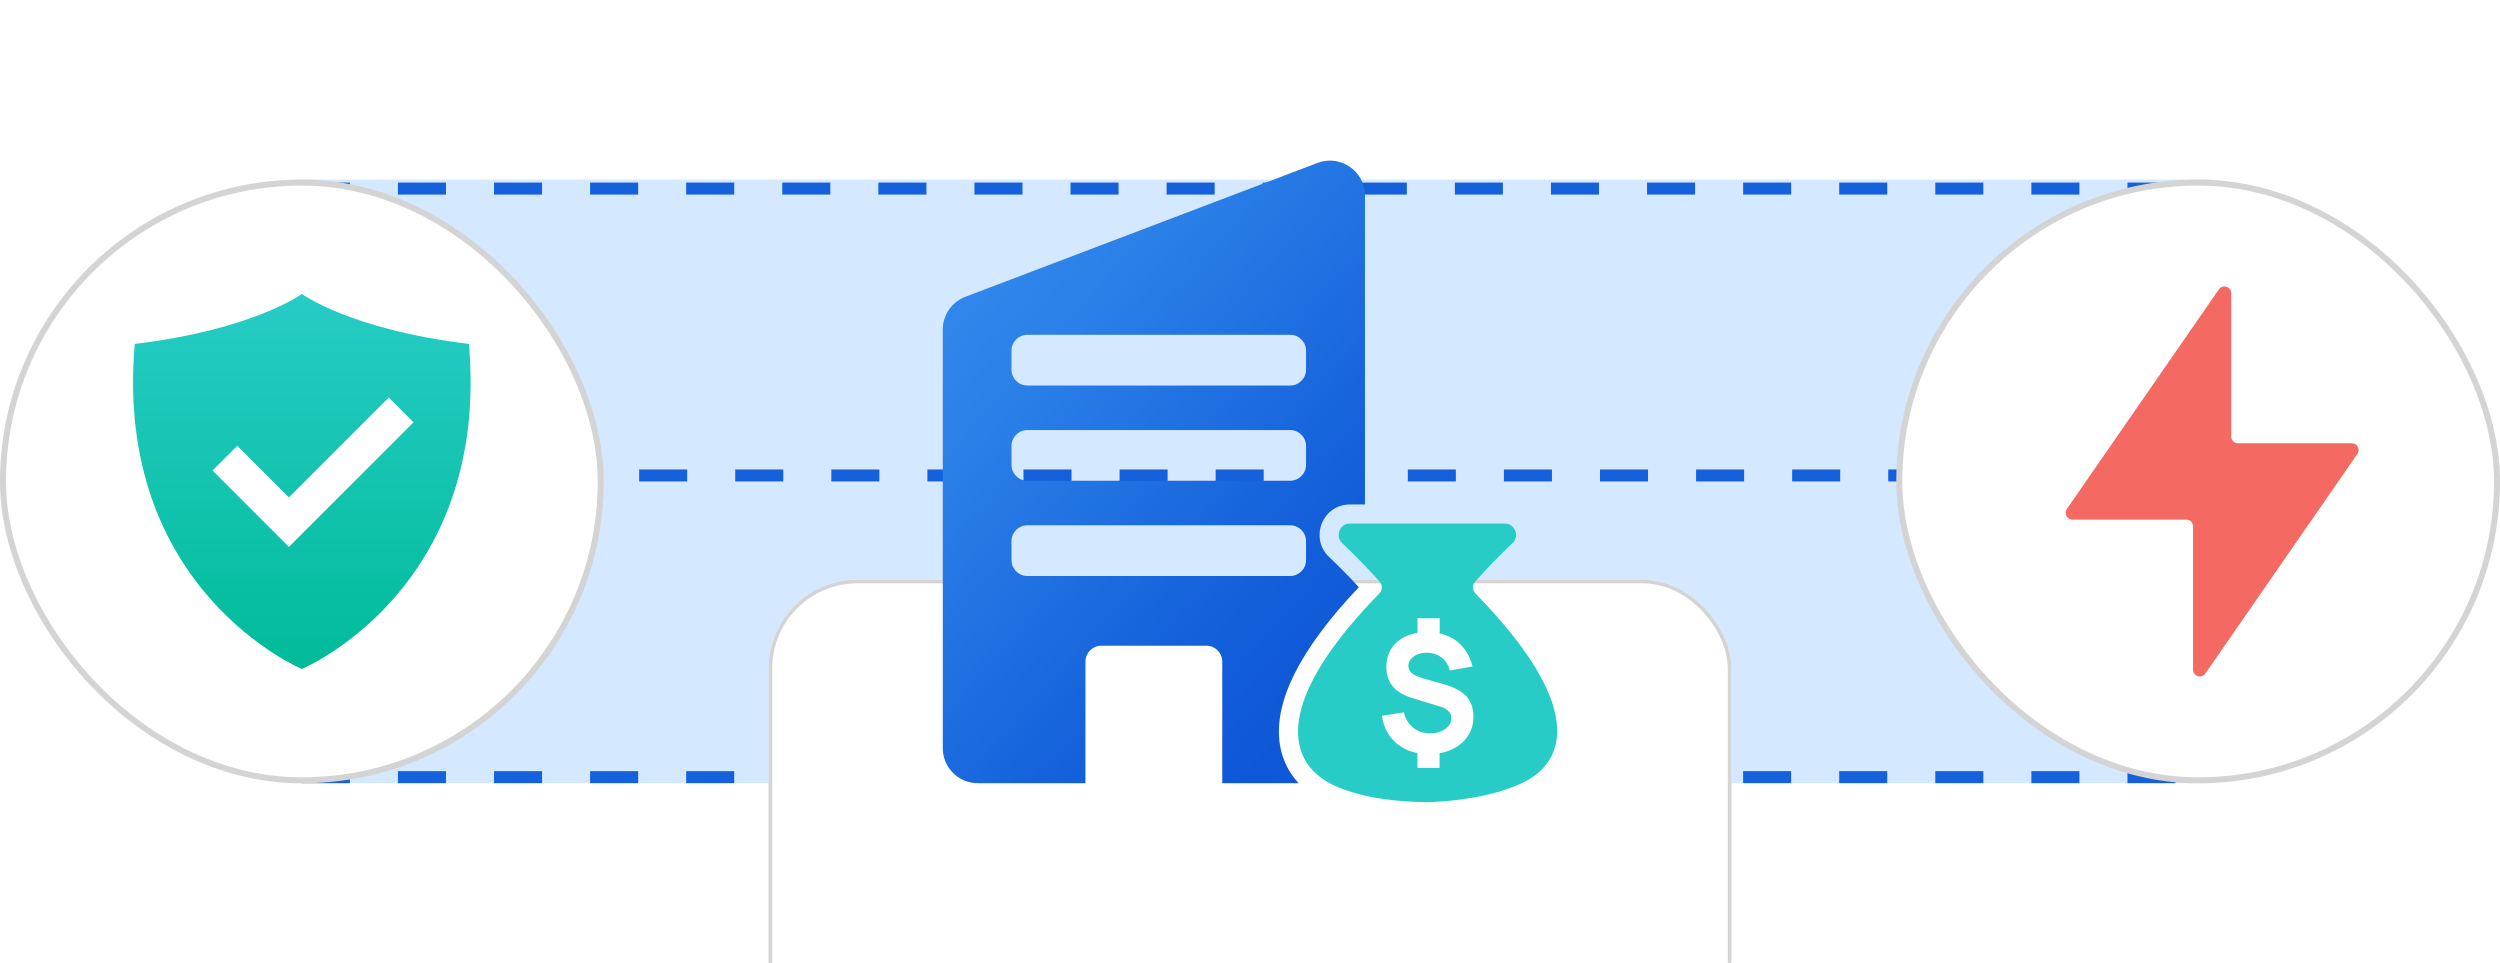 <svg fill="none" xmlns="http://www.w3.org/2000/svg" viewBox="36.85 91.83 416.3 160.35"> <rect x="86" y="121.733" width="319" height="100.51" fill="#D4E8FF"></rect> <line x1="79.28" y1="171" x2="410.72" y2="171.001" stroke="#1461DB" stroke-width="2" stroke-dasharray="8 8"></line> <line x1="87.114" y1="123.233" x2="405.212" y2="123.233" stroke="#1461DB" stroke-width="2" stroke-dasharray="8 8"></line> <line x1="87.114" y1="221.243" x2="405.212" y2="221.243" stroke="#1461DB" stroke-width="2" stroke-dasharray="8 8"></line> <g filter="url(#filter0_ddd_8952_2397)"> <rect x="164.828" y="91.828" width="160.345" height="160.345" rx="14.801" fill="white"></rect> <rect x="165.136" y="92.136" width="159.728" height="159.728" rx="14.493" stroke="#D4D4D4" stroke-width="0.617"></rect> </g> <path d="M261.589 175.836H264.143V124.4C264.143 120.327 260.053 117.51 256.242 118.958L197.598 141.251C195.339 142.11 193.843 144.282 193.843 146.701V216.419C193.843 219.634 196.453 222.243 199.667 222.243H217.6V201.995C217.6 200.539 218.785 199.354 220.249 199.354H237.729C239.193 199.354 240.378 200.539 240.378 201.995V222.243H253.092C251.5 220.525 250.45 218.448 250.029 216.125C248.748 209.036 253.147 200.125 263.124 189.608C261.27 187.587 259.441 185.789 258.152 184.563C256.648 183.131 256.179 180.951 256.958 179.002C257.722 177.077 259.544 175.836 261.589 175.836ZM254.333 185.097C254.333 186.56 253.147 187.746 251.683 187.746H207.933C206.469 187.746 205.284 186.56 205.284 185.097V181.946C205.284 180.482 206.469 179.297 207.933 179.297H251.683C253.147 179.297 254.333 180.482 254.333 181.946V185.097ZM254.333 169.232C254.333 170.696 253.147 171.882 251.683 171.882H207.933C206.469 171.882 205.284 170.696 205.284 169.232V166.09C205.284 164.626 206.469 163.44 207.933 163.44H251.683C253.147 163.44 254.333 164.626 254.333 166.09V169.232ZM254.333 153.376C254.333 154.84 253.147 156.025 251.683 156.025H207.933C206.469 156.025 205.284 154.84 205.284 153.376V150.225C205.284 148.761 206.469 147.576 207.933 147.576H251.683C253.147 147.576 254.333 148.761 254.333 150.225V153.376Z" fill="url(#paint0_linear_8952_2397)"></path> <path d="M282.537 190.65C282.02 190.125 281.972 189.274 282.457 188.725C284.566 186.33 286.825 184.063 288.727 182.257C289.92 181.119 289.124 179.019 287.477 179.019H261.589C259.942 179.019 259.146 181.119 260.339 182.257C261.509 183.37 262.822 184.651 264.142 186.036C264.97 186.903 265.797 187.802 266.609 188.725C267.094 189.282 267.046 190.125 266.537 190.65C265.694 191.517 264.89 192.361 264.142 193.188C249.153 209.594 251.516 218.608 258.263 222.244C258.486 222.363 258.709 222.474 258.939 222.586C263.975 224.949 270.698 225.362 274.008 225.394V225.426C274.159 225.418 274.334 225.41 274.517 225.402C274.716 225.41 274.899 225.418 275.066 225.426V225.386C278.392 225.291 285.234 224.607 290.27 222.244C297.876 218.679 300.7 209.228 282.537 190.65ZM281.248 214.439C280.627 215.37 279.752 216.094 278.63 216.619C278.002 216.913 277.318 217.128 276.57 217.255V219.706H272.878V217.231C272.21 217.104 271.581 216.905 270.993 216.627C269.887 216.102 268.988 215.362 268.296 214.415C267.603 213.46 267.158 212.33 266.967 211.026L270.627 210.453C270.873 211.519 271.382 212.37 272.162 212.999C272.95 213.635 273.881 213.945 274.971 213.945C275.989 213.945 276.84 213.707 277.509 213.229C278.185 212.752 278.527 212.155 278.527 211.455C278.527 210.978 278.376 210.58 278.081 210.278C277.795 209.959 277.334 209.705 276.713 209.506L271.884 208.018C269.099 207.159 267.707 205.464 267.707 202.918C267.707 201.725 267.985 200.691 268.55 199.816C269.123 198.94 269.919 198.264 270.953 197.795C271.542 197.524 272.186 197.333 272.894 197.214V194.779H276.586V197.301C277.111 197.421 277.612 197.58 278.073 197.787C279.076 198.232 279.911 198.877 280.58 199.728C281.256 200.571 281.749 201.598 282.059 202.807L278.264 203.483C278.137 202.903 277.906 202.401 277.556 201.964C277.214 201.518 276.785 201.176 276.267 200.929C275.758 200.675 275.193 200.54 274.573 200.524C273.976 200.508 273.435 200.587 272.95 200.778C272.472 200.969 272.083 201.232 271.796 201.582C271.518 201.916 271.374 202.298 271.374 202.72C271.374 203.189 271.573 203.595 271.971 203.937C272.369 204.271 273.005 204.557 273.873 204.804L277.318 205.783C279.044 206.276 280.285 206.952 281.049 207.803C281.821 208.655 282.203 209.776 282.203 211.177C282.203 212.402 281.892 213.484 281.264 214.415L281.248 214.439Z" fill="#26CCC5"></path> <rect x="37.348" y="122.233" width="99.533" height="99.533" rx="49.767" fill="white" stroke="#D4D4D4"></rect> <path d="M114.937 149.1C95.146 146.716 87.115 140.769 87.115 140.769C87.115 140.769 79.083 146.716 59.293 149.1C55.717 190.111 87.115 203.23 87.115 203.23C87.115 203.23 118.513 190.111 114.936 149.1H114.937Z" fill="url(#paint1_linear_8952_2397)"></path> <path d="M105.708 162.152L84.959 182.902L84.957 182.9L84.954 182.903L72.236 170.185L76.358 166.063L84.955 174.66L101.586 158.03L105.708 162.152Z" fill="white"></path> <rect x="353.119" y="122.233" width="99.533" height="99.533" rx="49.767" fill="white" stroke="#D4D4D4"></rect> <path d="M408.389 164.52C408.389 165.142 408.894 165.647 409.516 165.647H428.478C429.387 165.647 429.921 166.667 429.404 167.414L404.088 203.982C403.459 204.89 402.036 204.445 402.036 203.341V179.48C402.036 178.859 401.531 178.354 400.909 178.354H381.947C381.038 178.354 380.504 177.334 381.021 176.587L406.337 140.019C406.966 139.111 408.389 139.556 408.389 140.66V164.52Z" fill="#F46962"></path> <defs> <filter id="filter0_ddd_8952_2397" x="141.051" y="87.214" width="207.898" height="248.353" filterUnits="userSpaceOnUse" color-interpolation-filters="sRGB"> <feFlood flood-opacity="0" result="BackgroundImageFix"></feFlood> <feColorMatrix in="SourceAlpha" type="matrix" values="0 0 0 0 0 0 0 0 0 0 0 0 0 0 0 0 0 0 127 0" result="hardAlpha"></feColorMatrix> <feOffset dy="3.549"></feOffset> <feGaussianBlur stdDeviation="4.081"></feGaussianBlur> <feColorMatrix type="matrix" values="0 0 0 0 0 0 0 0 0 0 0 0 0 0 0 0 0 0 0.05 0"></feColorMatrix> <feBlend mode="normal" in2="BackgroundImageFix" result="effect1_dropShadow_8952_2397"></feBlend> <feColorMatrix in="SourceAlpha" type="matrix" values="0 0 0 0 0 0 0 0 0 0 0 0 0 0 0 0 0 0 127 0" result="hardAlpha"></feColorMatrix> <feOffset dy="33.358"></feOffset> <feGaussianBlur stdDeviation="10.114"></feGaussianBlur> <feColorMatrix type="matrix" values="0 0 0 0 0 0 0 0 0 0 0 0 0 0 0 0 0 0 0.02 0"></feColorMatrix> <feBlend mode="normal" in2="effect1_dropShadow_8952_2397" result="effect2_dropShadow_8952_2397"></feBlend> <feColorMatrix in="SourceAlpha" type="matrix" values="0 0 0 0 0 0 0 0 0 0 0 0 0 0 0 0 0 0 127 0" result="hardAlpha"></feColorMatrix> <feOffset dy="59.618"></feOffset> <feGaussianBlur stdDeviation="11.888"></feGaussianBlur> <feColorMatrix type="matrix" values="0 0 0 0 0 0 0 0 0 0 0 0 0 0 0 0 0 0 0.01 0"></feColorMatrix> <feBlend mode="normal" in2="effect2_dropShadow_8952_2397" result="effect3_dropShadow_8952_2397"></feBlend> <feBlend mode="normal" in="SourceGraphic" in2="effect3_dropShadow_8952_2397" result="shape"></feBlend> </filter> <linearGradient id="paint0_linear_8952_2397" x1="180.469" y1="126.874" x2="296.269" y2="230.764" gradientUnits="userSpaceOnUse"> <stop offset="0.07" stop-color="#348BED"></stop> <stop offset="0.25" stop-color="#2B80E8"></stop> <stop offset="0.56" stop-color="#1461DB"></stop> <stop offset="0.72" stop-color="#0E57D7"></stop> </linearGradient> <linearGradient id="paint1_linear_8952_2397" x1="87.115" y1="141.536" x2="87.115" y2="203.382" gradientUnits="userSpaceOnUse"> <stop stop-color="#26CCC5"></stop> <stop offset="1" stop-color="#00BB99"></stop> </linearGradient> </defs> </svg>